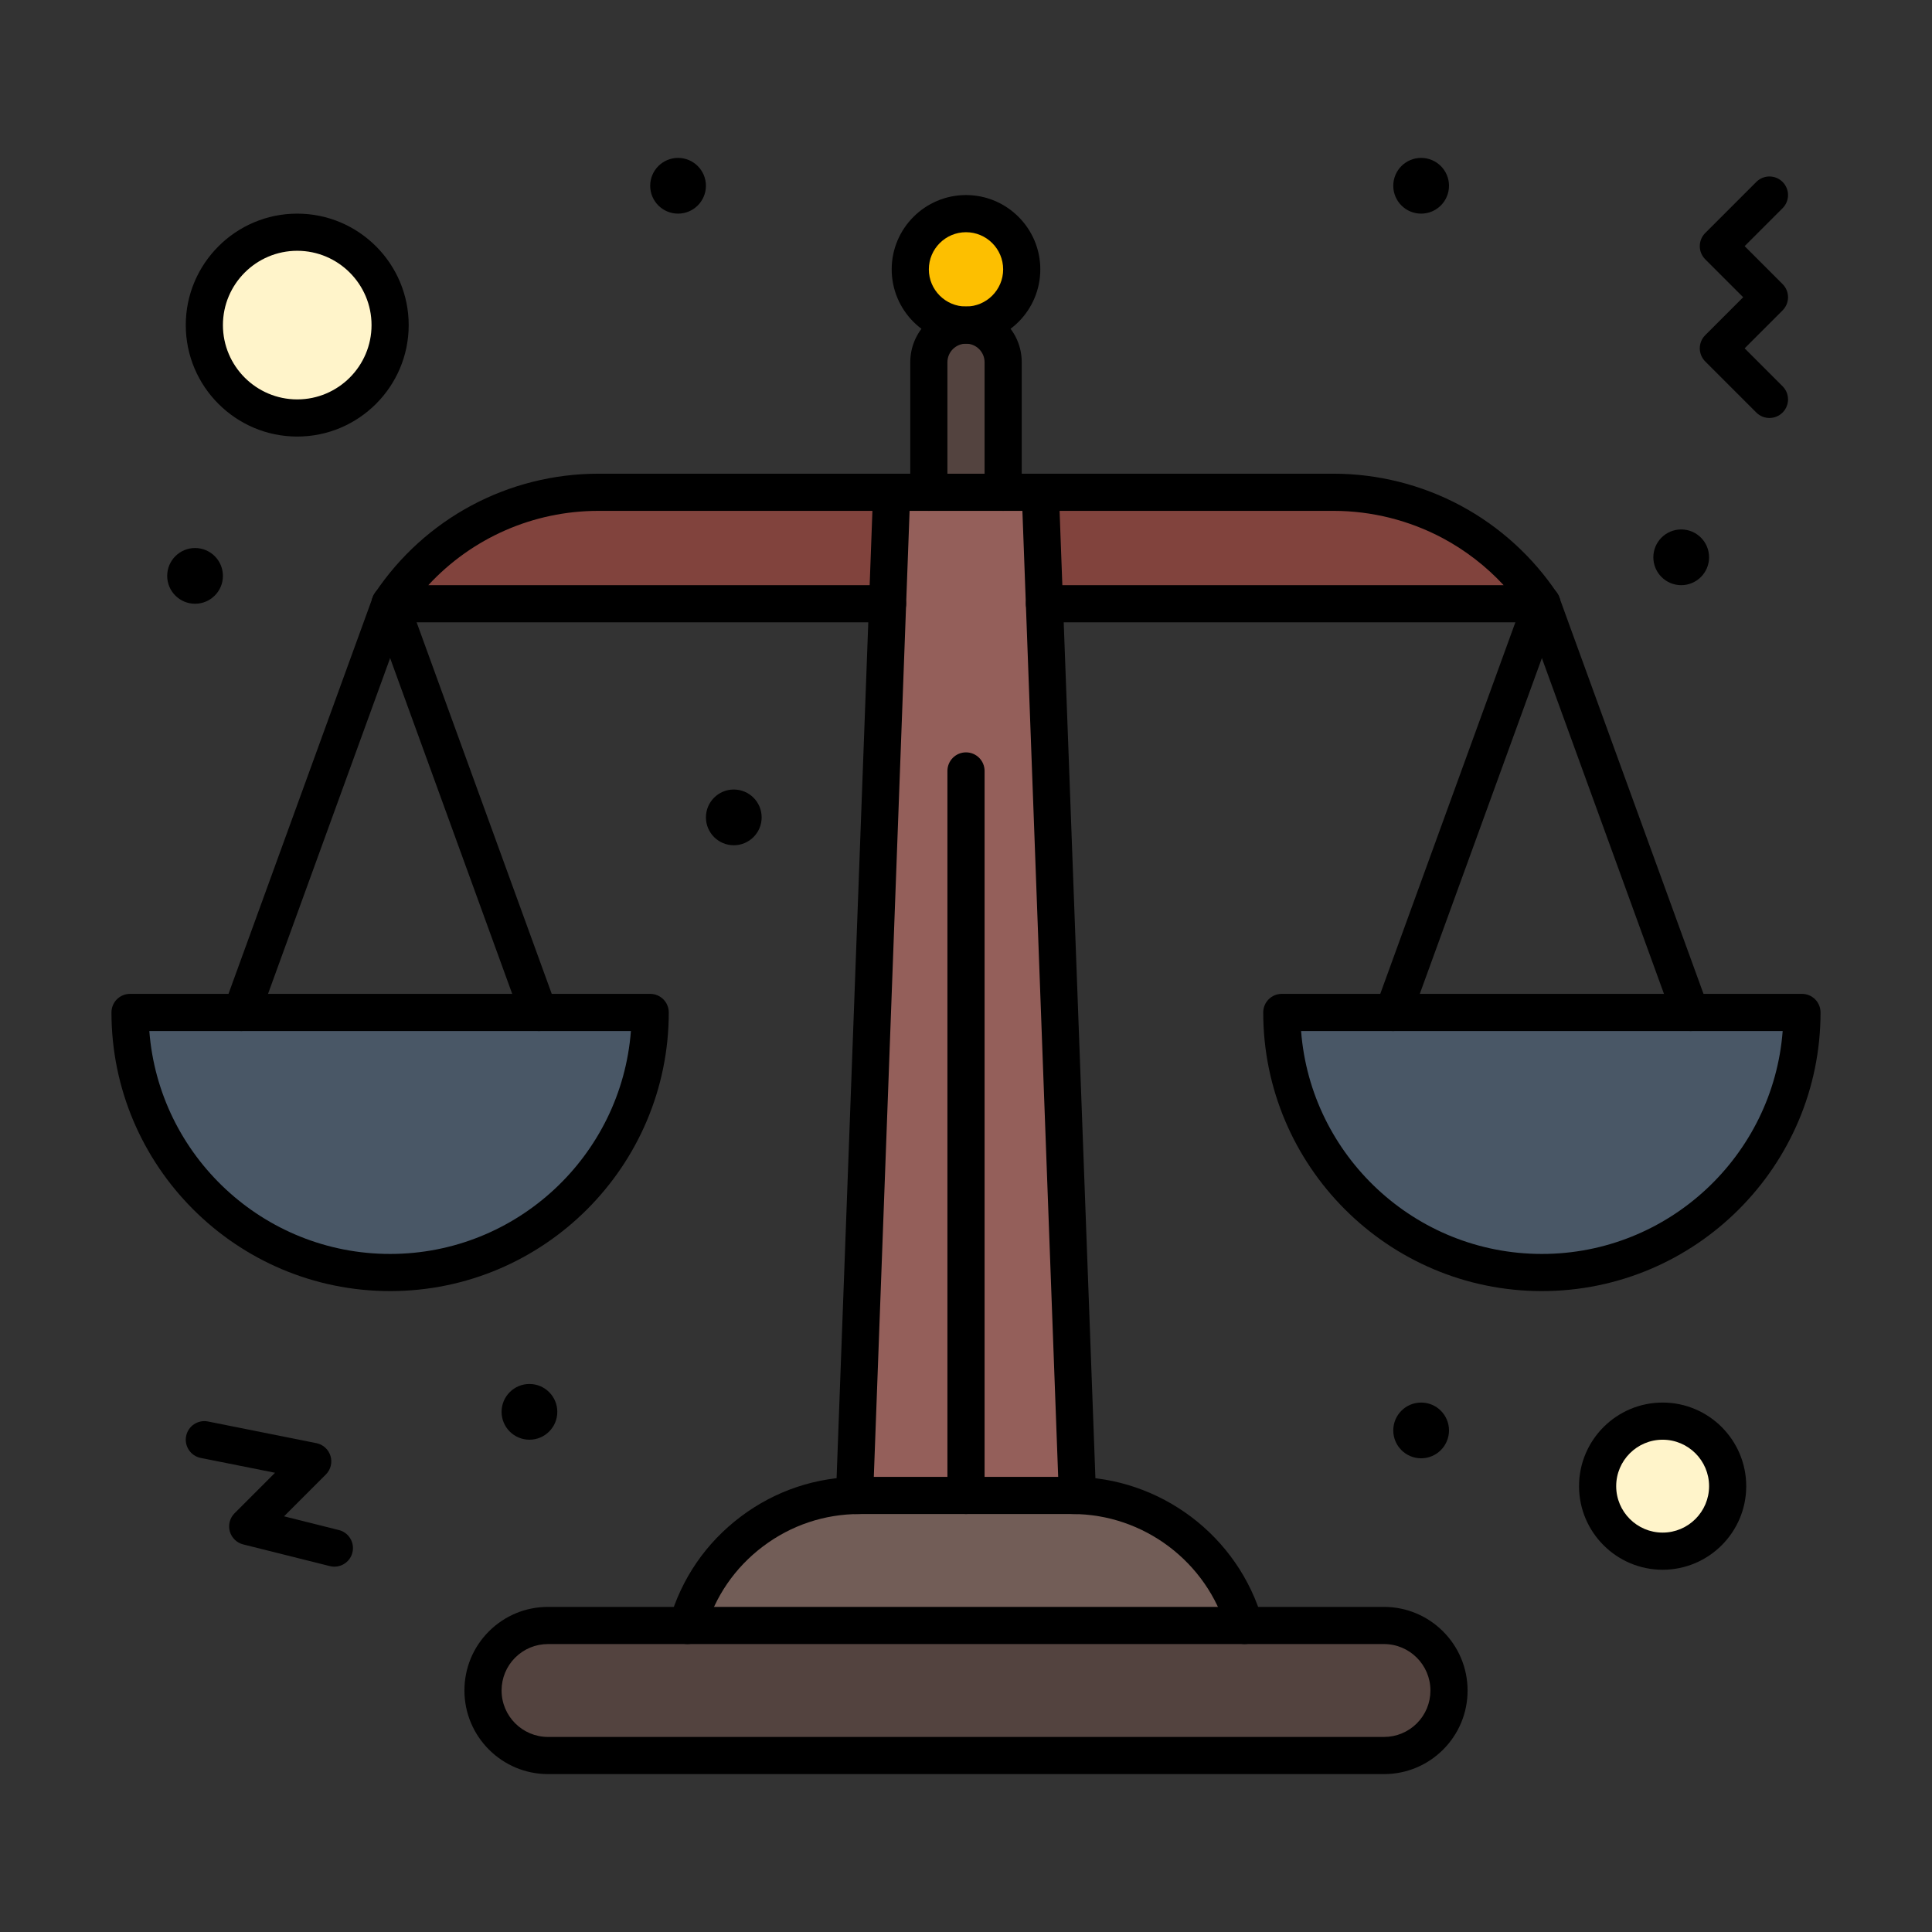 <?xml version="1.0" encoding="UTF-8" standalone="no"?><!-- icon666.com - MILLIONS OF FREE VECTOR ICONS --><svg width="1024" height="1024" enable-background="new 0 0 520 520" viewBox="0 0 520 520" xmlns="http://www.w3.org/2000/svg"><rect x="0" y="0" width="520" height="520" fill="#333333" stroke="none"/><g id="_x38_04_x2C__Justice_x2C__Law_x2C__Scales"><g><path d="m447.5 382.5c9.67 0 17.5 7.83 17.5 17.5s-7.83 17.5-17.5 17.5-17.5-7.83-17.5-17.5 7.83-17.5 17.5-17.5z" fill="#fff4ca"/><path d="m80 62.5c13.81 0 25 11.19 25 25s-11.19 25-25 25-25-11.19-25-25 11.19-25 25-25z" fill="#fff4ca"/><path d="m390.73 140.47c9.64 5.16 18.02 12.66 24.27 22.03h-133.89l-1.11-30h78.94c11.26 0 22.16 2.82 31.79 7.97z" fill="#81433d"/><path d="m240 132.5-1.11 30h-133.89c12.5-18.74 33.53-30 56.06-30z" fill="#81433d"/><path d="m372.5 437.5c9.67 0 17.5 7.83 17.5 17.5 0 4.84-1.96 9.21-5.12 12.38-3.17 3.16-7.54 5.12-12.38 5.12h-225c-9.67 0-17.5-7.83-17.5-17.5 0-4.84 1.96-9.21 5.12-12.38 3.17-3.16 7.54-5.12 12.38-5.12h37.5 150z" fill="#53433f"/><path d="m260 57.5c8.28 0 15 6.72 15 15s-6.72 15-15 15-15-6.72-15-15 6.72-15 15-15z" fill="#fdbf00"/><path d="m270 97.5v35h-20v-35c0-5.52 4.48-10 10-10 2.76 0 5.26 1.12 7.07 2.93s2.93 4.31 2.93 7.07z" fill="#53433f"/><path d="m335 437.5h-150c2.96-10.36 9.17-19.11 17.34-25.27 8.16-6.16 18.28-9.73 29.06-9.73h28.6 28.6c21.55 0 40.48 14.28 46.4 35z" fill="#725d57"/><path d="m260 402.5h-28.6-1.4l8.89-240 1.11-30h10 20 10l1.11 30 8.89 240h-1.4z" fill="#945f5a"/><path d="m455 272.5h30c0 38.66-31.34 70-70 70s-70-31.34-70-70h30z" fill="#495766"/><path d="m145 272.5h30c0 38.66-31.34 70-70 70s-70-31.34-70-70h30z" fill="#495766"/><circle cx="452.5" cy="150" r="7.5"/><circle cx="382.5" cy="50" r="7.5"/><circle cx="382.5" cy="385" r="7.5"/><circle cx="197.5" cy="220" r="7.5"/><circle cx="182.5" cy="50" r="7.5"/><circle cx="142.5" cy="380" r="7.5"/><circle cx="52.5" cy="155" r="7.5"/><path d="m415 347.5c-41.355 0-75-33.645-75-75 0-2.762 2.238-5 5-5h140c2.762 0 5 2.238 5 5 0 41.355-33.645 75-75 75zm-64.81-70c2.562 33.514 30.65 60 64.81 60s62.248-26.486 64.81-60z"/><path d="m375 277.501c-.567 0-1.145-.097-1.709-.302-2.595-.944-3.934-3.813-2.99-6.408l40-110c.944-2.595 3.813-3.936 6.408-2.99 2.595.943 3.934 3.813 2.99 6.407l-40 110c-.739 2.032-2.656 3.293-4.699 3.293z"/><path d="m455 277.501c-2.043 0-3.96-1.261-4.699-3.292l-40-110c-.943-2.595.396-5.464 2.99-6.407 2.597-.944 5.464.395 6.408 2.99l40 110c.943 2.596-.396 5.464-2.99 6.408-.564.204-1.142.301-1.709.301z"/><path d="m270 137.5c-2.762 0-5-2.239-5-5v-35c0-1.334-.521-2.589-1.466-3.535-.944-.945-2.2-1.465-3.534-1.465-2.757 0-5 2.243-5 5v35c0 2.761-2.239 5-5 5s-5-2.239-5-5v-35c0-8.271 6.729-15 15-15 4.005 0 7.771 1.561 10.605 4.394 2.834 2.835 4.395 6.602 4.395 10.606v35c0 2.761-2.238 5-5 5z"/><path d="m334.997 442.501c-2.176 0-4.177-1.431-4.805-3.627-5.277-18.473-22.382-31.374-41.593-31.374-2.762 0-5-2.238-5-5s2.238-5 5-5c23.652 0 44.71 15.884 51.208 38.626.759 2.655-.779 5.423-3.434 6.182-.458.13-.921.193-1.376.193z"/><path d="m185.002 442.501c-.455 0-.917-.063-1.376-.193-2.655-.759-4.193-3.526-3.434-6.182 3.207-11.224 9.824-20.867 19.138-27.888 9.305-7.024 20.395-10.738 32.07-10.738 2.761 0 5 2.238 5 5s-2.239 5-5 5c-9.483 0-18.49 3.016-26.047 8.721-7.566 5.704-12.94 13.536-15.545 22.653-.628 2.195-2.63 3.627-4.806 3.627z"/><path d="m372.5 477.5h-225c-12.407 0-22.5-10.094-22.5-22.5 0-6.004 2.336-11.654 6.579-15.91 4.267-4.253 9.917-6.59 15.921-6.59h225c12.406 0 22.5 10.094 22.5 22.5 0 6.004-2.337 11.654-6.579 15.91-4.267 4.253-9.917 6.59-15.921 6.59zm-225-35c-3.339 0-6.481 1.3-8.85 3.661-2.35 2.357-3.65 5.5-3.65 8.839 0 6.893 5.607 12.5 12.5 12.5h225c3.339 0 6.481-1.3 8.85-3.661 2.351-2.357 3.65-5.5 3.65-8.839 0-6.893-5.607-12.5-12.5-12.5z"/><path d="m260 407.5c-2.762 0-5-2.238-5-5v-195c0-2.761 2.238-5 5-5s5 2.239 5 5v195c0 2.762-2.238 5-5 5z"/><path d="m105 347.5c-41.355 0-75-33.645-75-75 0-2.762 2.239-5 5-5h140c2.761 0 5 2.238 5 5 0 41.355-33.645 75-75 75zm-64.81-70c2.562 33.514 30.651 60 64.81 60s62.248-26.486 64.81-60z"/><path d="m145 277.501c-2.043 0-3.961-1.261-4.699-3.292l-40-110c-.944-2.595.395-5.464 2.99-6.407 2.594-.945 5.464.395 6.407 2.99l40 110c.944 2.596-.395 5.464-2.99 6.408-.563.204-1.141.301-1.708.301z"/><path d="m65 277.501c-.567 0-1.144-.097-1.708-.302-2.595-.944-3.934-3.813-2.99-6.408l40-110c.943-2.595 3.814-3.936 6.407-2.99 2.595.943 3.934 3.813 2.99 6.407l-40 110c-.739 2.032-2.657 3.293-4.699 3.293z"/><path d="m415 167.5h-133.89c-2.762 0-5-2.239-5-5s2.238-5 5-5h123.595c-4.699-5.068-10.23-9.354-16.334-12.622-9.025-4.827-19.203-7.378-29.431-7.378h-78.94c-2.762 0-5-2.239-5-5s2.238-5 5-5h78.94c11.867 0 23.675 2.96 34.148 8.561 10.467 5.603 19.481 13.785 26.07 23.665 1.023 1.534 1.119 3.507.249 5.133-.868 1.626-2.563 2.641-4.407 2.641z"/><path d="m238.89 167.5h-133.89c-1.844 0-3.539-1.015-4.409-2.641s-.774-3.599.249-5.133c13.459-20.179 35.972-32.226 60.22-32.226h78.94c2.761 0 5 2.239 5 5s-2.239 5-5 5h-78.94c-17.564 0-34.072 7.335-45.779 20h123.609c2.761 0 5 2.239 5 5s-2.239 5-5 5z"/><path d="m290.02 407.5c-.005.001-.012.001-.02 0h-60c-1.358 0-2.658-.553-3.601-1.53-.942-.979-1.446-2.298-1.396-3.655l10-270c.1-2.688 2.307-4.815 4.997-4.815h40c2.689 0 4.897 2.127 4.997 4.815l9.982 269.548c.026.209.04.421.04.637.001 2.762-2.238 5-4.999 5zm-54.832-10h49.623l-9.63-260h-30.363z"/><path d="m260 92.5c-11.028 0-20-8.972-20-20s8.972-20 20-20 20 8.972 20 20-8.972 20-20 20zm0-30c-5.514 0-10 4.486-10 10s4.486 10 10 10 10-4.486 10-10-4.486-10-10-10z"/><path d="m476.25 112.5c-1.279 0-2.56-.488-3.535-1.464l-13.75-13.75c-1.953-1.953-1.953-5.119 0-7.071l10.214-10.215-10.214-10.214c-1.953-1.953-1.953-5.119 0-7.071l13.75-13.75c1.951-1.952 5.119-1.952 7.07 0 1.953 1.953 1.953 5.119 0 7.071l-10.214 10.214 10.214 10.214c1.953 1.953 1.953 5.119 0 7.071l-10.214 10.215 10.214 10.214c1.953 1.953 1.953 5.119 0 7.071-.975.977-2.256 1.465-3.535 1.465z"/><path d="m90.004 421.671c-.402 0-.811-.049-1.218-.15l-23.33-5.84c-1.748-.438-3.125-1.781-3.605-3.517s.01-3.596 1.283-4.869l10.893-10.894-20.007-3.998c-2.708-.542-4.464-3.176-3.923-5.883.542-2.709 3.174-4.461 5.883-3.924l29.17 5.83c1.808.361 3.271 1.689 3.805 3.454.535 1.765.054 3.681-1.25 4.984l-11.258 11.258 14.767 3.696c2.679.671 4.307 3.386 3.636 6.064-.568 2.273-2.606 3.789-4.846 3.789z"/><path d="m80 117.5c-16.542 0-30-13.458-30-30s13.458-30 30-30 30 13.458 30 30-13.458 30-30 30zm0-50c-11.028 0-20 8.972-20 20s8.972 20 20 20 20-8.972 20-20-8.972-20-20-20z"/><path d="m447.5 422.5c-12.406 0-22.5-10.094-22.5-22.5s10.094-22.5 22.5-22.5 22.5 10.094 22.5 22.5-10.094 22.5-22.5 22.5zm0-35c-6.893 0-12.5 5.607-12.5 12.5s5.607 12.5 12.5 12.5 12.5-5.607 12.5-12.5-5.607-12.5-12.5-12.5z"/></g></g></svg>